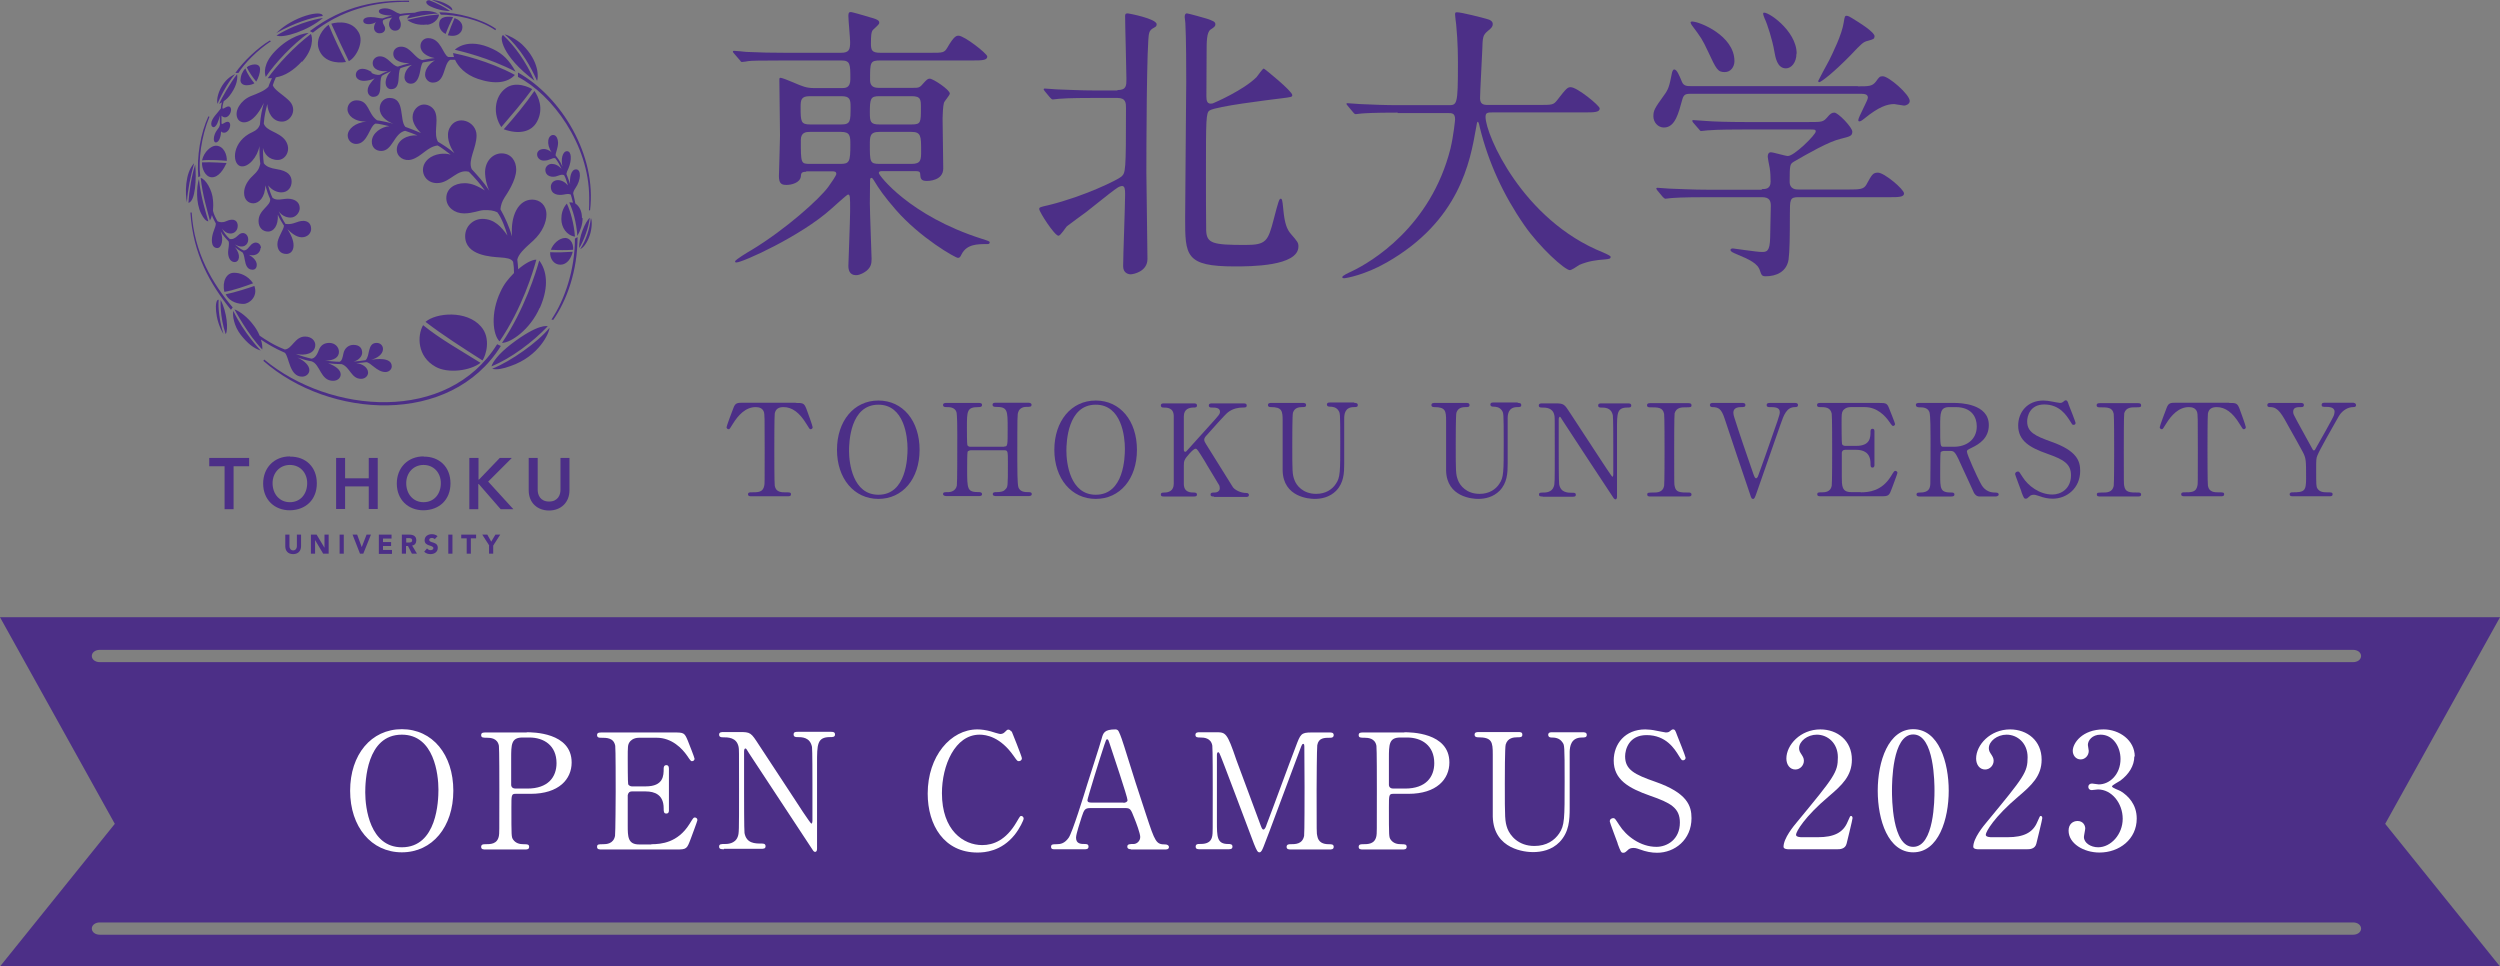 <?xml version="1.0" encoding="UTF-8"?><svg id="_レイヤー_2" xmlns="http://www.w3.org/2000/svg" viewBox="0 0 114.1 44.11"><rect x="0" y="0" width="114.1" height="44.11" fill="#808080" stroke="none"/><defs><style>.cls-1{fill:#fff;}.cls-2{fill:#4c2f87;}</style></defs><g id="_サークル棟"><g><path class="cls-2" d="m114.1,28.17h-32.52s-49.06,0-49.06,0H0l5.24,9.43-5.24,6.51h114.1l-5.24-6.51,5.24-9.43Zm-6.7,14.49H4.55c-.2,0-.36-.12-.36-.28s.16-.28.36-.28h102.85c.2,0,.36.12.36.28s-.16.28-.36.28Zm0-12.44H4.55c-.2,0-.36-.12-.36-.28s.16-.28.36-.28h102.85c.2,0,.36.12.36.28s-.16.28-.36.28Z"/><g><g><g><g><path class="cls-2" d="m13.74,24.93c0,.2-.12.36-.36.36s-.36-.15-.36-.36v-.53h.19v.53c0,.11.07.19.17.19s.17-.08.17-.19v-.53h.19v.53Z"/><path class="cls-2" d="m14.19,24.4h.26l.36.6h0v-.6h.19v.87h-.25l-.37-.62h0v.62h-.19v-.87Z"/><path class="cls-2" d="m15.5,24.4h.19v.87h-.19v-.87Z"/><path class="cls-2" d="m16.08,24.4h.22l.21.57h0l.22-.57h.2l-.35.87h-.15l-.34-.87Z"/><path class="cls-2" d="m17.29,24.4h.58v.18h-.39v.16h.37v.18h-.37v.18h.41v.18h-.6v-.87Z"/><path class="cls-2" d="m18.35,24.4h.33c.17,0,.32.06.32.26,0,.12-.06.22-.19.24l.22.37h-.23l-.18-.35h-.09v.35h-.19v-.87Zm.19.36h.11c.07,0,.16,0,.16-.1,0-.09-.08-.1-.15-.1h-.12v.2Z"/><path class="cls-2" d="m19.86,24.61s-.09-.06-.14-.06c-.05,0-.13.02-.13.09,0,.16.39.06.39.36,0,.19-.15.29-.33.29-.11,0-.21-.03-.29-.11l.13-.15c.04.05.1.08.16.08s.13-.03.13-.09c0-.16-.4-.07-.4-.36,0-.19.16-.28.33-.28.1,0,.19.03.26.09l-.13.14Z"/><path class="cls-2" d="m20.46,24.4h.19v.87h-.19v-.87Z"/><path class="cls-2" d="m21.29,24.57h-.24v-.17h.68v.17h-.24v.7h-.19v-.7Z"/><path class="cls-2" d="m22.33,24.9l-.32-.5h.23l.18.32.19-.32h.22l-.32.5v.37h-.19v-.37Z"/></g><g><path class="cls-2" d="m10.26,21.28h-.71v-.38h1.82v.38h-.71v1.96h-.41v-1.96Z"/><path class="cls-2" d="m13.23,20.84c.72-.01,1.23.47,1.23,1.22s-.51,1.22-1.23,1.23c-.71,0-1.22-.49-1.22-1.22s.51-1.24,1.22-1.24Zm0,2.08c.48,0,.79-.37.79-.87,0-.47-.32-.83-.79-.83s-.79.37-.79.83c0,.5.32.87.79.87Z"/><path class="cls-2" d="m15.34,20.9h.41v.93h1.08v-.93h.41v2.33h-.41v-1.03h-1.08v1.03h-.41v-2.33Z"/><path class="cls-2" d="m19.33,20.84c.72-.01,1.23.47,1.23,1.22s-.51,1.22-1.23,1.23c-.71,0-1.22-.49-1.22-1.22s.51-1.24,1.22-1.24Zm0,2.08c.48,0,.79-.37.79-.87,0-.47-.32-.83-.79-.83s-.79.37-.79.83c0,.5.32.87.79.87Z"/><path class="cls-2" d="m21.43,20.9h.41v.99h.02l.95-.99h.55l-1.08,1.08,1.15,1.26h-.58l-1-1.15h-.02v1.15h-.41v-2.33Z"/><path class="cls-2" d="m25.99,22.38c0,.56-.4.92-.93.92s-.93-.35-.93-.92v-1.48h.41v1.46c0,.23.12.53.52.53s.52-.3.52-.53v-1.46h.41v1.48Z"/></g></g><path class="cls-2" d="m11.69,3.72c-.15-.19-.31-.4-.43-.65.08-.07.24-.13.37-.13.07,0,.24.02.24.22,0,.16-.07.4-.18.57Zm-1.96,2.09c.15,0,.24-.28.31-.53,0,.1-.02.28,0,.4-.03.13-.06.16-.13.25-.19.25-.19.58-.06.57.17,0,.24-.34.24-.5.13.13.32.03.39-.16.07-.18,0-.38-.24-.23-.05.03-.1.07-.13.03,0-.15,0-.25,0-.36.15.16.34.05.41-.14.07-.18,0-.38-.24-.23-.05.03-.1.07-.13.03,0-.1.04-.25.06-.32.11-.07.24-.19.36-.38.25-.37.28-.68.25-.85-.29.35-.73,1.13-.82,1.35.02-.01.07-.03.13-.07-.04.13-.05.24-.05.28-.14.2-.44.46-.44.7,0,.09.04.15.1.15Zm.94,6.64c-.33,0-.54.39-.43.87.36-.05,1.02-.28,1.31-.39-.23-.35-.6-.49-.88-.48Zm.06-9.07c-.09.05-.29.13-.5.4-.25.32-.37.76-.3.96.07-.21.43-.94.8-1.36Zm-1.82,4.13c-.16.48-.28,1.22-.31,1.75.32-.07.37-1.09.31-1.75Zm-.38,1.72c.04-.59.16-1.16.33-1.78-.43.45-.41,1.42-.33,1.78Zm.98.87c-.1-.35-.35-1.11-.43-1.93-.11.34-.15,1.08.1,1.58.12.24.23.34.32.35ZM12.37,1.88l-.06-.03c-.55.33-1.21.96-1.57,1.48h.14c.28-.44.85-1.03,1.49-1.45Zm-2.02,5.46c.02-.26-.13-.69-.5-.69-.21,0-.54.27-.63.67.36-.04.91,0,1.13.02Zm.62-3.71c0,.4.56.24.64.17-.15-.19-.31-.4-.41-.68-.13.13-.22.33-.22.52Zm-1.33,4.46c.35.03.59-.41.7-.65-.1,0-.66-.05-1.12-.03-.02.26.14.66.43.68ZM14.74.82s-1.04.14-2.12.8c.29.14,1.43-.21,2.12-.8Zm-2.61,2.69c.43-.64,1.23-1.49,1.96-2.01-.19.02-.85.13-1.53.83-.56.58-.49,1.02-.43,1.18Zm.48-2c.82-.46,1.58-.71,2.12-.78,0-.3-1.34,0-2.12.78Zm-3.47,6.53c-.09-.72.04-1.8.42-2.71l-.05-.02c-.35.76-.54,1.8-.46,2.78l.09-.05Zm16.43,4.04c.33,0,.5-.31.57-.59-.32.02-.69.04-1.03.02-.02.31.18.57.46.57Zm-.41,2.5l.09.02c.62-.89,1.11-2.24,1.11-3.78l-.12.07c0,1.41-.46,2.78-1.07,3.69Zm-2.69,2.25c.18.06.5,0,.82-.12,1.33-.45,1.79-1.54,1.79-1.75-.52.65-1.79,1.55-2.62,1.87Zm2.53-1.94s-.4-.16-1.69.83c-.54.42-.82.79-.88,1,.89-.36,1.9-1.12,2.57-1.83Zm1.44-3.57c.22-.38.41-.89.48-1.38-.2.15-.53.93-.48,1.38Zm.53-1.37c-.07.52-.2.97-.49,1.42.1-.04.29-.2.44-.64.1-.31.11-.65.05-.78Zm-18.21-.25h-.07c.12,1.9.9,3.26,1.85,4.44l.08-.11c-.92-1.09-1.76-2.49-1.87-4.33Zm1.22,3.98c-.2-.04-.19.91.22,1.56-.19-.62-.25-1.18-.22-1.56Zm.32,1.57c.13-.18.06-1.01-.23-1.56,0-.01-.05.73.23,1.56Zm12.39.46c-2.26,3.63-7.63,3.19-10.63.7l-.04.06c3,2.64,8.54,3,10.84-.68l-.17-.08Zm-9.69.39c.2.18.2,1.09.79,1.09.18,0,.33-.13.33-.3,0-.21-.23-.43-.54-.57.22.07.39.13.64.17.4.13.4.89.98.89.25,0,.35-.17.35-.29,0-.22-.25-.39-.57-.51.2.02.41.04.62.04.38.14.43.67.88.67.21,0,.32-.16.32-.28,0-.22-.23-.4-.54-.44.19,0,.31-.03.45-.04.21,0,.49.45.88.45.15,0,.29-.11.29-.26,0-.44-.76-.33-.94-.3.25-.06.54-.24.54-.49,0-.15-.11-.28-.29-.28-.44,0-.29.61-.51.79-.18.03-.39.05-.54.06.23-.05.39-.24.39-.4,0-.2-.11-.36-.4-.36-.21,0-.41.14-.46.41-.03.15-.06.32-.17.36-.23,0-.44-.03-.66-.05.43,0,.63-.17.63-.4s-.19-.41-.44-.41-.4.12-.48.33c-.12.34-.26.38-.33.39-.2-.04-.56-.15-.72-.22.42.1.89-.01.89-.41,0-.17-.15-.38-.47-.38-.46,0-.59.57-.92.59-.52-.2-.9-.46-1.15-.63-.07-.17-.17-.35-.31-.52-.22-.29-.56-.58-.84-.68,0,0,.64,1.19,1.27,1.83.01-.1,0-.26-.06-.45.28.19.63.4,1.09.6Zm-2.02-.83c.32.41.59.62.92.73,0,0-.78-.81-1.25-1.81-.05.21.03.69.33,1.08Zm13.31-6.16c-.63,0-1,.73-.92,1.68-.13-.44-.31-.85-.53-1.24.02-.18.06-.33.19-.54.09-.14.53-.77.53-1.27,0-.39-.23-.74-.67-.74-.4,0-.78.37-.75.93.01.19.05.47.19.77-.28-.42-.51-.66-.8-.98-.19-.41.22-.96.22-1.54,0-.65-.9-.98-1.23-.34-.18.35-.01.84.22,1.15-.25-.21-.5-.37-.75-.52-.21-.36.02-.9-.11-1.31-.07-.24-.3-.39-.53-.39-.25,0-.52.24-.52.58,0,.29.21.55.38.72-.21-.09-.51-.21-.71-.28-.28-.31,0-1.32-.72-1.32-.25,0-.45.2-.45.48,0,.34.3.58.62.7-.11-.04-.63-.15-.74-.16-.44-.31-.35-.91-.94-.91-.23,0-.41.17-.41.41,0,.27.3.57.87.56-.51.04-.86.34-.86.63,0,.23.18.39.38.39.54,0,.61-.82.89-.93.13,0,.43.07.63.12-.35.02-.8.31-.8.71,0,.27.19.42.43.42.52,0,.58-.81,1.09-.92.13.04.42.15.56.21-.44-.04-.94.21-.94.65,0,.33.33.55.68.45.45-.13.71-.58,1.18-.64.16.07.5.35.6.42-.27-.09-.73-.06-1.03.2-.49.43-.17,1.18.51,1.09.51-.06.84-.65,1.35-.51.28.28.51.55.73.85-.3-.18-.59-.33-.92-.33-.48,0-.84.26-.84.68s.38.7.81.7c.39,0,.68-.14.9-.15.27-.01.46.02.62.1.18.23.38.74.46,1.06-.27-.39-.6-.76-1.14-.76-.42,0-.79.33-.79.79,0,.89,1.19.94,1.61.97.26.02.49.04.58.2.03.18.04.34.04.51-.27.28-.45.49-.62.86-.46.97-.35,1.96-.04,2.26,1.04-1.53,1.53-3.18,1.68-3.73-.21,0-.53.18-.83.44-.01-.16-.02-.29-.04-.44.05-.24.28-.47.73-.87.43-.4.6-.85.6-1.19,0-.42-.29-.68-.65-.68ZM14.54,2.21c.19.61.82.69,1.25.62-.28-.55-.54-1.09-.79-1.7-.24.16-.6.62-.46,1.08Zm2.43,1.08c-.16-.09-.27-.15-.43-.15-.17,0-.3.11-.3.28,0,.15.14.27.37.27.15,0,.38-.05.49-.12-.15.17-.32.35-.32.56s.15.29.25.29c.5,0,.23-.68.4-.96.08-.06.34-.17.42-.21-.17.15-.25.36-.25.52,0,.2.12.3.25.3.49,0,.26-.72.43-.96.19-.07.38-.11.52-.15-.28.17-.34.44-.34.56,0,.17.12.3.29.3.28,0,.38-.31.43-.59.04-.22.07-.32.12-.38.14-.02.39-.07.55-.09-.21.1-.45.37-.45.65,0,.18.15.36.35.36.59,0,.47-.82.79-1.04h.23c.14.31.46.67,1.04.87.8.27,1.37.17,1.69-.18-1.2-.65-2.52-.94-2.82-1,0,.05.02.11.04.18-.08,0-.17,0-.26,0-.24-.09-.33-.86-.92-.86-.18,0-.35.14-.35.36,0,.3.31.49.65.55-.21.02-.38.06-.57.09-.34-.07-.53-.62-.97-.61-.18,0-.35.12-.35.32,0,.36.44.43.74.44-.19.04-.35.09-.53.15-.28-.04-.45-.47-.82-.47-.18,0-.33.13-.33.31,0,.3.36.41.69.36-.17.07-.29.13-.36.17-.14.03-.29-.03-.4-.09Zm2.91,13.45c.57.32,1.59.18,2.05-.18-.89-.56-1.82-1.07-2.62-1.72-.27.47-.28,1.43.57,1.9Zm-3.52-15.28c-.38-.65-1.24-.38-1.24-.38.26.59.53,1.15.8,1.71.33-.16.72-.89.44-1.33Zm6.73,2.56c-.55.4-.59,1.22-.21,1.78.46-.54.95-1.1,1.41-1.73-.1-.07-.74-.39-1.2-.05Zm-3.6-2.89c.4-.04.56-.38.54-.47-.56.04-1.02.15-1.44.25.18.14.48.26.9.21Zm5.02,4.42c.32-.59.06-1.15-.12-1.4-.41.6-.91,1.2-1.4,1.75.67.24,1.26.14,1.52-.35Zm.63,5.85c.31.02.74.02,1.02,0,.02-.35-.18-.54-.36-.54-.28,0-.56.27-.66.54Zm.73-2.11c-.2.23-.25.48-.25.71,0,.37.23.74.62.8-.04-.6-.22-1.2-.37-1.51Zm-3.92,5.61c-.65-.75-2.05-.63-2.53-.21.81.62,1.69,1.18,2.6,1.76.15-.21.41-1.01-.07-1.55Zm4.61-4.96c0-.32-.13-.54-.3-.65-.03-.17-.06-.29-.1-.46,0-.06.04-.15.1-.24.26-.37.28-.86.03-.86-.23,0-.3.38-.27.68-.05-.18-.13-.35-.17-.47.02-.1.02-.09.1-.27.15-.36.14-.77-.07-.77s-.29.38-.21.7c-.11-.26-.24-.41-.31-.5-.02-.08.11-.35.11-.58,0-.14-.06-.36-.22-.36-.24,0-.34.4-.07.8-.11-.12-.28-.16-.35-.16-.46,0-.38.53-.01.53.28,0,.37-.14.52-.11.13.16.22.34.29.49-.15-.17-.31-.23-.45-.23-.17,0-.29.14-.29.27,0,.31.33.37.55.28.14-.05.23-.08.31-.03.07.13.1.24.17.46-.14-.16-.3-.24-.46-.24-.18,0-.32.13-.32.3,0,.35.31.41.59.36.11-.02.22-.05.32,0,.03.12.04.11.1.37-.06-.01-.11-.02-.17-.01.16.33.33.9.37,1.53.14-.24.24-.52.24-.81Zm-2.92-6.43c1.55.8,3.25,3.07,3.25,5.51,0,.22,0,.47-.01.58h.05c.31-2.5-1.29-5.17-3.29-6.29v.2Zm1,10.54c.45-1.02.29-1.74-.03-2.16-.15.54-.67,2.23-1.7,3.76.4,0,1.28-.6,1.72-1.6Zm-.13-10.36c.06-.12.13-.88-.68-1.66-.26-.24-.65-.44-.8-.46,0,.01.82.61,1.48,2.12ZM20.26.13c-.2-.09-.43-.13-.55-.13.3.12.63.28.93.48.01-.07.01-.17-.38-.35Zm-5.98,1.36C15.52.49,17.08.05,18.67.09V.03c-1.38-.02-2.94.18-4.53,1.39l.14.07Zm5.36-1.2c.4.19.77.22.9.21-.26-.18-.58-.35-.95-.49-.18,0-.2.16.05.28Zm-1.4.33c-.18-.02-.33-.24-.67-.24-.13,0-.28.04-.28.13,0,.17.39.2.6.2-.13.03-.33.09-.43.13-.18,0-.28-.06-.55-.06-.15,0-.33.04-.33.17,0,.21.41.18.58.06-.07.09-.09.19-.09.27,0,.11.09.24.25.24.26,0,.3-.21.22-.34-.1-.16-.08-.23-.04-.27.11-.05.26-.09.4-.11-.27.27-.12.6.13.6.28,0,.3-.29.23-.45-.06-.13-.06-.17,0-.22.16-.03.31-.05.47-.06-.07.05-.13.11-.15.18.44-.1.89-.21,1.41-.23-.28-.15-.74-.16-1.06-.04-.23.01-.45.02-.69.06Zm-6.33,10.7c0-.13-.09-.24-.23-.25-.06,0-.13.02-.21.09-.13.13-.19.27-.35.27-.16-.07-.25-.15-.39-.27.37.21.6.02.6-.23s-.24-.41-.46-.19c-.15.15-.27.19-.38.17-.13-.11-.27-.29-.36-.48.28.38.72.25.72-.13,0-.2-.15-.38-.54-.2-.15.07-.3.04-.38,0-.05-.08-.18-.32-.21-.48.01-.14.02-.3,0-.49-.03-.45-.33-.96-.56-1.01.08.79.33,1.59.42,1.94.04-.06.07-.14.09-.24.05.14.14.3.18.38,0,.1-.04.18-.12.41-.09.27-.12.71.19.71.19,0,.3-.38.15-.76.1.18.27.36.36.45.05.13-.02.35-.02.5,0,.26.11.45.3.45.21,0,.31-.33,0-.69.1.09.21.16.37.26.07.12.07.27.13.5.07.24.21.28.32.28.13,0,.19-.11.19-.22,0-.22-.22-.38-.36-.46.4.1.53-.18.53-.31Zm1.87-8.49c.54-.59.49-1.13.41-1.28-.77.58-1.55,1.43-1.97,2.02.07,0,.13,0,.19,0-.05.12-.12.26-.16.39-.18.19-.48.3-.81.43-.47.2-.74.67-.61.99.11.3.69.41,1.21-.68-.09.35-.14.56-.18,1-.06.15-.15.24-.32.32-.96.42-.96,1.43-.58,1.56.36.11.8-.43.88-.91,0,.33,0,.46.04.81-.07.25-.1.31-.34.54-.23.21-.4.49-.4.78,0,.32.2.48.42.48.25,0,.54-.26.55-.82.06.22.14.45.22.62.04.32-.53.49-.53,1.01,0,.29.18.48.44.48.24,0,.47-.26.44-.77.08.18.19.36.28.5-.01.19-.3.55-.3.84,0,.23.11.45.41.45.32,0,.52-.42.05-1.13.15.15.4.37.65.37.28,0,.43-.2.43-.38,0-.28-.18-.36-.34-.37-.33,0-.45.19-.83.14-.12-.17-.21-.38-.31-.58.12.18.32.29.54.29.24,0,.42-.23.42-.43,0-.31-.28-.43-.54-.43s-.5.11-.7-.04c-.06-.11-.17-.42-.2-.57.17.22.4.32.6.32.32,0,.47-.25.47-.49,0-.27-.15-.49-.68-.57-.26-.04-.48-.11-.59-.27-.04-.3-.03-.43-.04-.7.06.26.26.55.68.55.37,0,.64-.48.34-.9-.29-.39-.87-.41-.98-.76.03-.4.08-.57.16-.89.02.36.22.8.67.8.42,0,.74-.58.3-.98-.31-.29-.64-.46-.72-.68.03-.1.09-.25.14-.36.43-.07.82-.33,1.19-.73Zm6.98-.56c.31.08,1.52.35,2.77,1-.29-.53-.59-.82-1.03-1.03-1.18-.57-1.74.03-1.74.03Zm-.63-1.6c.64,0,1.71.19,2.48.71l.03-.06c-.65-.47-1.82-.76-2.59-.76l.07.11Zm-.06.29c-.06.14-.04.44.27.59.09-.25.23-.56.34-.77-.04,0-.48-.1-.61.17Zm.68-.14c-.12.27-.22.52-.31.79.16.04.47.07.62-.19.09-.18.07-.45-.3-.59Zm-9.63,13.05c.24,0,.67-.32.49-.82-.22.08-.93.31-1.31.38.2.39.62.44.81.44ZM24.39,3.68c-.39-.88-.9-1.58-1.43-2.08-.17.06-.08.94,1.43,2.08Z"/></g><g><path class="cls-2" d="m36.78,7.84c-.21,0-.22.08-.23.22-.04.28-.42.38-.65.38-.21,0-.35-.04-.35-.4,0-.16.05-1.55.05-1.84,0-.4-.03-2.17-.03-2.54,0-.07,0-.11.05-.11.06,0,.35.11.58.21.42.18.6.26.96.26h1.27c.14,0,.38,0,.38-.4,0-.7,0-.86-.42-.86h-2.6c-1.14,0-1.52.01-1.64.03-.05.01-.23.04-.29.04-.04,0-.06-.04-.1-.09l-.26-.3c-.05-.05-.05-.07-.05-.08,0-.03.01-.04.05-.04.08,0,.48.04.57.05.64.03,1.17.04,1.78.04h2.53c.38,0,.42-.15.42-.49,0-.18-.08-1.01-.08-1.19,0-.15.03-.18.12-.18.04,0,.68.18.9.25.38.1.39.17.39.25s-.3.3-.32.36c-.04.09-.06.18-.06.58,0,.3.04.42.43.42h2.31c.54,0,.61,0,.75-.24.31-.54.42-.54.51-.54.26,0,1.31.82,1.31.95,0,.18-.26.18-.7.18h-4.18c-.47,0-.47.08-.47.88,0,.17.04.37.38.37h1.58c.23,0,.3,0,.44-.17.18-.2.23-.25.32-.25.16,0,.92.51.92.68,0,.08-.26.36-.27.43-.04.12-.06.57-.06.7,0,.36.03,1.96.03,2.29,0,.57-.7.57-.75.57-.27,0-.29-.12-.3-.3-.01-.15-.05-.15-.38-.15h-1.35c-.06,0-.16,0-.16.09,0,.1,1.4,1.95,4.7,3,.32.1.36.12.36.16,0,.05-.03.08-.09.08-.47,0-.95,0-1.19.46-.06.13-.09.17-.17.17-.12,0-1.73-.92-2.84-2.2-.53-.61-.77-.96-1.01-1.36-.04-.05-.05-.09-.1-.09-.06,0-.06.08-.06.13,0,.17-.01.88-.01,1.03,0,.38.08,2.38.08,2.54,0,.21-.03.37-.23.54-.09.07-.29.2-.48.2-.31,0-.35-.26-.35-.43,0-.08.08-2.11.08-2.49,0-.69,0-.76-.1-.76-.04,0-.68.58-.77.66-1.38,1.24-4.04,2.44-4.32,2.44-.03,0-.06,0-.06-.05,0-.07.58-.42.77-.53,1.52-.92,3.09-2.32,3.49-2.88.13-.18.36-.51.36-.58,0-.12-.1-.12-.22-.12h-1.14Zm1.62-2.16c.42,0,.42-.15.42-.8,0-.34-.03-.49-.42-.49h-1.44c-.39,0-.42.16-.42.49,0,.67.01.8.43.8h1.43Zm-1.43.34c-.17,0-.42.01-.42.37,0,1.07,0,1.09.42,1.09h1.4c.4,0,.44-.11.44-.87,0-.41-.01-.59-.43-.59h-1.42Zm3.16-1.63c-.4,0-.43.11-.43.76,0,.4.03.53.42.53h1.49c.42,0,.42-.09.42-.76,0-.37,0-.53-.42-.53h-1.48Zm1.48,3.09c.43,0,.43-.2.43-.59,0-.67,0-.87-.44-.87h-1.47c-.43,0-.43.21-.43.58,0,.78,0,.88.43.88h1.48Z"/><path class="cls-2" d="m51.01,4.11c.4,0,.4-.21.4-.51,0-.41-.06-2.41-.06-2.86,0-.08.01-.13.12-.13.03,0,1.32.24,1.32.5,0,.07-.04.11-.08.13-.16.09-.22.13-.26.26-.12.28-.13,5.48-.13,6.37,0,.55.05,3.32.05,3.95,0,.58-.65.7-.77.7-.09,0-.34-.05-.34-.37,0-.45.09-2.77.09-3.28,0-.22-.01-.38-.14-.38-.05,0-.16.04-.21.08-.18.12-.34.24-1.43,1.11-.12.09-.73.53-.88.65-.05.05-.29.43-.38.43-.18,0-.88-1.09-.88-1.22,0-.08.04-.09.44-.18,1.62-.4,3.14-1.15,3.31-1.3.19-.18.21-.2.21-3.13,0-.22,0-.46-.39-.46h-1.04c-.31,0-1.18,0-1.64.04-.04,0-.23.03-.27.03s-.08-.04-.12-.08l-.25-.3q-.05-.07-.05-.09s.03-.03.04-.03c.08,0,.48.04.57.04.38.01,1.05.05,1.78.05h.97Zm6.36-.62c.05-.05.25-.36.31-.36.03,0,1.3,1.03,1.3,1.21,0,.09-.05.09-.51.15-.64.08-2.95.36-3.26.55-.17.1-.17.4-.17,2.94,0,.37,0,2.37.01,2.55.03.58.3.65,1.79.65.95,0,1.03-.17,1.29-1.16.22-.86.26-.95.32-.95s.08.05.12.49c.06.65.17.91.34,1.11.32.37.35.41.35.58,0,.91-2.21.91-2.91.91-2.26,0-2.26-.5-2.26-2.23,0-.99.05-5.32.05-6.2,0-.46,0-1.99-.04-2.67,0-.05-.03-.24-.03-.28,0-.11.03-.17.1-.17.05,0,.81.21.9.24.29.1.4.14.4.26,0,.09-.05.13-.22.24-.18.13-.18.55-.18,1.07,0,.32-.01,1.7-.01,1.98,0,.2.03.38.29.32.08-.03,1.42-.61,2.01-1.21Z"/><path class="cls-2" d="m63.79,5.14c-1.14,0-1.51.03-1.64.04-.05,0-.23.03-.27.03-.05,0-.08-.03-.12-.08l-.25-.3c-.05-.07-.06-.07-.06-.09s.03-.03.05-.03c.09,0,.49.04.57.04.64.03,1.17.05,1.78.05h2.25c.4,0,.44,0,.44-1.86,0-.32,0-1.01-.08-1.82-.01-.08-.05-.38-.05-.45s0-.11.08-.11c.21,0,1.18.25,1.35.3.17.04.29.11.29.24,0,.11-.06.18-.21.3-.25.21-.25.28-.27.9-.01.34-.1,1.87-.1,2.19s.23.3.44.3h2.25c.6,0,.66,0,.83-.22.42-.54.47-.59.62-.59.29,0,1.32.84,1.32.97,0,.18-.26.18-.69.18h-4.14c-.29,0-.38,0-.38.21,0,.8,1.69,4.71,5.36,6.18q.35.15.35.2c0,.09-.06.1-.26.12-.4.03-.74.07-1.17.25-.06.04-.35.24-.43.24-.23,0-1.39-1.05-2.08-2.05-.95-1.37-1.64-2.86-2.03-4.46-.01-.08-.06-.26-.09-.26-.04,0-.04.04-.09.32-.26,1.47-.74,4.21-4.09,6.11-.96.55-1.83.71-1.93.71-.03,0-.08-.01-.08-.05,0-.07.29-.2.42-.26.91-.43,3.62-2.04,4.52-5.61.14-.59.21-1.29.21-1.33,0-.29-.14-.29-.35-.29h-2.27Z"/><path class="cls-2" d="m84.79,3.94c.51,0,.66,0,.83-.22.14-.2.17-.24.31-.24.27,0,1.23.83,1.23,1.13,0,.14-.17.21-.26.21-.04,0-.4-.07-.45-.07-.31,0-.7.12-1.36.66-.1.08-.17.13-.23.13-.03,0-.05-.03-.05-.05,0-.14.44-.91.44-1.03,0-.17-.17-.18-.35-.18h-7.7c-.23,0-.35,0-.42.26-.17.61-.32,1.28-.84,1.28-.27,0-.48-.24-.48-.51s.06-.37.47-.94c.22-.3.25-.4.38-1.05.01-.04.04-.15.1-.15.12,0,.22.24.36.58.08.18.25.18.38.18h7.65Zm-4.38,4.69c.16,0,.4,0,.4-.34,0-.16-.01-.46-.04-.62-.04-.2-.09-.46-.09-.51,0-.04,0-.21.14-.21.12,0,.66.17.78.17.29,0,1.27-.97,1.27-1.12,0-.09-.06-.09-.25-.09h-3.05c-.31,0-1.19,0-1.64.04-.05,0-.23.03-.29.03-.04,0-.06-.03-.1-.08l-.26-.3q-.05-.07-.05-.09s.03-.03.04-.03c.09,0,.48.04.57.04.38.03,1.05.05,1.79.05h2.94c.58,0,.64,0,.83-.22.13-.16.21-.21.32-.21.17,0,.82.67.82.87s-.12.22-.51.32c-.55.12-1.52.68-2.16,1.05-.17.11-.19.12-.19.91,0,.36.29.36.42.36h2.25c.53,0,.71-.01.83-.22.25-.45.29-.55.53-.55.29,0,1.19.76,1.19.95,0,.17-.26.17-.69.17h-4.14c-.38,0-.38.11-.38.78,0,.99-.01,1.71-.06,2.07-.09.55-.55.76-1.05.76-.18,0-.19-.08-.25-.24-.1-.36-.51-.53-1.05-.76-.16-.07-.3-.12-.3-.2,0-.07.08-.07.12-.07.03,0,1.09.16,1.3.16.22,0,.38,0,.39-.67,0-.29.03-1.22.03-1.42,0-.22-.04-.41-.4-.41h-2.49c-.31,0-1.19,0-1.65.04-.04,0-.22.03-.27.03-.04,0-.06-.03-.12-.08l-.25-.3q-.05-.07-.05-.09s.03-.03.04-.03c.09,0,.48.04.57.04.38.01,1.05.05,1.79.05h2.42Zm-3.13-7.64c.26,0,1.88.62,1.88,1.8,0,.25-.16.5-.44.5-.32,0-.38-.11-.77-.95-.26-.55-.3-.61-.75-1.21-.01-.03-.05-.09-.04-.12s.09-.03.12-.03Zm4.71,1.46c0,.4-.23.67-.48.67-.4,0-.48-.5-.53-.78-.08-.49-.32-1.25-.44-1.49-.01-.04-.1-.22-.06-.26.12-.13,1.52.78,1.52,1.86Zm3.56-.79c0,.12-.05.13-.29.2-.22.05-.29.12-.79.65-.8.82-1.36,1.24-1.44,1.24-.03,0-.05-.03-.05-.05,0-.01.45-.86.51-.96.14-.29.58-1.16.66-1.73.04-.25.05-.29.13-.29s.18.07.25.11c.34.21,1.03.63,1.03.84Z"/></g><g><path class="cls-2" d="m36.32,18.39c.31,0,.38,0,.48.26.05.13.29.79.29.85,0,.06-.06.09-.09.09-.05,0-.06-.02-.2-.25-.31-.51-.65-.76-1.04-.76-.23,0-.36.09-.4.29-.02.11-.02,1.43-.02,1.68,0,.16,0,1.52.02,1.62.05.3.32.3.48.3.21,0,.26,0,.26.09s-.08.09-.17.09h-1.62c-.08,0-.17,0-.17-.09s.09-.09.13-.09c.34,0,.55,0,.61-.3.02-.09.02-.1.02-1.66,0-1.45,0-1.61-.04-1.72-.06-.16-.21-.21-.37-.21-.46,0-.8.37-1.04.76-.14.23-.15.25-.2.25-.04,0-.09-.04-.09-.09,0-.05.26-.75.31-.87.09-.25.18-.25.47-.25h2.38Z"/><path class="cls-2" d="m40.09,22.77c-1.11,0-1.89-.93-1.89-2.24s.77-2.25,1.89-2.25,1.88.93,1.88,2.25-.77,2.24-1.88,2.24Zm1.33-2.3c0-.54-.15-2-1.33-2-1.29,0-1.34,1.72-1.34,2.11,0,.56.17,2,1.34,2,1.29,0,1.33-1.71,1.33-2.1Z"/><path class="cls-2" d="m45.83,20.38c.16,0,.16-.04.16-.81,0-.85,0-1-.54-1-.05,0-.15,0-.15-.1,0-.09.1-.09.16-.09h1.47s.15,0,.15.09c0,.1-.07.1-.25.1s-.31.1-.35.22c-.05.12-.05.14-.05,2.26,0,.22,0,1.05.05,1.19.08.22.32.22.43.22.09,0,.18,0,.18.09s-.11.09-.15.09h-1.47c-.06,0-.16,0-.16-.09,0-.09.1-.09.17-.09.16,0,.32-.02.4-.12.12-.12.12-.12.12-1.2,0-.54,0-.59-.16-.59h-1.55s-.11.02-.13.07c-.02.06-.02.64-.02.76,0,.96,0,1.08.54,1.08.04,0,.14,0,.14.1,0,.08-.1.08-.16.08h-1.47s-.15,0-.15-.09.07-.09.25-.09c.08,0,.33-.04.38-.3.02-.14.02-1.56.02-2.31,0-.21,0-.93-.04-1.05-.08-.22-.32-.22-.43-.22-.09,0-.18,0-.18-.1,0-.09.11-.09.15-.09h1.47c.06,0,.16,0,.16.09,0,.1-.1.1-.17.1-.52,0-.52.18-.52.93,0,.11,0,.75.02.8.03.08.12.08.13.08h1.55Z"/><path class="cls-2" d="m50.01,22.77c-1.11,0-1.89-.93-1.89-2.24s.77-2.25,1.89-2.25,1.88.93,1.88,2.25-.77,2.24-1.88,2.24Zm1.33-2.3c0-.54-.15-2-1.33-2-1.29,0-1.34,1.72-1.34,2.11,0,.56.17,2,1.34,2,1.29,0,1.33-1.71,1.33-2.1Z"/><path class="cls-2" d="m55.39,22.66c-.06,0-.14,0-.14-.09s.08-.09.17-.09c.18,0,.25-.1.25-.19,0-.06-.01-.1-.02-.13-.02-.05-.61-1-.67-1.12-.31-.5-.35-.56-.41-.56-.07,0-.16.09-.29.23-.23.26-.25.32-.25.54v.83c0,.4.31.4.48.4.05,0,.12.02.12.09,0,.09-.09.09-.14.09h-1.37c-.06,0-.14,0-.14-.09s.08-.09.16-.09c.2,0,.43-.08.43-.4v-3.08c0-.4-.31-.4-.48-.4-.05,0-.11-.02-.11-.09,0-.1.09-.1.14-.1h1.36c.06,0,.15,0,.15.1,0,.09-.09.09-.16.09-.18,0-.44.06-.44.4v1.5c0,.05,0,.12.07.12.03,0,.05-.03.06-.04.05-.06.93-1.03,1.1-1.22.37-.41.42-.46.42-.57,0-.19-.22-.19-.39-.19-.02,0-.12,0-.12-.09,0-.1.09-.1.15-.1h1.42c.07,0,.16,0,.16.1,0,.09-.08.09-.19.09-.18,0-.44.04-.67.22-.12.09-.75.8-.99,1.07-.04.04-.09.11-.09.18,0,.06.04.13.09.21.22.35.32.51,1.21,1.94.07.12.34.28.63.28.11,0,.11.08.11.09,0,.09-.09.09-.14.09h-1.44Z"/><path class="cls-2" d="m61.81,18.39c.07,0,.16,0,.16.1,0,.09-.08.09-.18.09-.41,0-.44.33-.44.52,0,.29,0,1.75,0,2.07,0,.42-.02.87-.37,1.23-.29.29-.66.37-.98.37-.25,0-1.43-.08-1.46-1.29,0-.33,0-1.92,0-2.28,0-.45-.03-.62-.54-.62-.03,0-.13,0-.13-.09,0-.1.09-.1.17-.1h1.41c.07,0,.16,0,.16.1,0,.09-.08.09-.18.09-.13,0-.35.02-.42.26-.03.09-.03,1.2-.03,1.41,0,1.29,0,1.39.1,1.66.09.25.39.63.99.63.44,0,.74-.21.9-.46.2-.29.2-.54.2-1.9s-.01-1.32-.08-1.44c-.11-.17-.29-.18-.41-.18-.06,0-.12-.03-.12-.09,0-.1.09-.1.14-.1h1.11Z"/><path class="cls-2" d="m69.27,18.39c.07,0,.16,0,.16.1,0,.09-.08.09-.18.09-.41,0-.44.33-.44.52,0,.29,0,1.75,0,2.07,0,.42-.02.87-.37,1.23-.29.29-.66.37-.98.37-.25,0-1.43-.08-1.46-1.29,0-.33,0-1.92,0-2.28,0-.45-.03-.62-.54-.62-.03,0-.13,0-.13-.09,0-.1.09-.1.17-.1h1.41c.07,0,.16,0,.16.1,0,.09-.08.09-.18.09-.13,0-.35.02-.42.26-.03.09-.03,1.2-.03,1.41,0,1.29,0,1.39.1,1.66.09.25.39.63.99.63.44,0,.74-.21.9-.46.2-.29.2-.54.2-1.9s-.01-1.32-.08-1.44c-.11-.17-.29-.18-.41-.18-.06,0-.12-.03-.12-.09,0-.1.09-.1.14-.1h1.11Z"/><path class="cls-2" d="m70.41,22.66c-.09,0-.17,0-.17-.09s.07-.09.21-.09c.07,0,.37,0,.46-.26.05-.13.05-.14.05-1.69s0-1.48-.02-1.58c-.07-.35-.39-.35-.58-.35-.03,0-.13,0-.13-.09,0-.1.09-.1.17-.1h.56c.42,0,.43.02.72.47.35.54.92,1.4,1.27,1.94.08.12.61.94.64.94.02,0,.04-.04.04-.12,0-.16,0-1.12,0-1.33s0-1.25-.02-1.35c-.07-.36-.36-.36-.55-.36-.03,0-.12,0-.12-.09,0-.1.08-.1.16-.1h1.2c.06,0,.15,0,.15.1,0,.09-.08.09-.17.09-.48,0-.48.26-.48.97,0,.44,0,2.61,0,3.09,0,.03,0,.13-.07.13-.03,0-.06-.03-.08-.05-.03-.04-2.3-3.49-2.32-3.53-.1-.17-.12-.19-.14-.19s-.05.05-.05.11c0,.21,0,1.23,0,1.46s0,1.4.02,1.51c.07.39.39.39.63.39.05,0,.13,0,.13.09s-.07.09-.18.09h-1.34Z"/><path class="cls-2" d="m75.34,22.66c-.08,0-.16,0-.16-.09s.05-.09.27-.09c.17,0,.44,0,.5-.3.02-.1.02-1.45.02-1.62,0-.24,0-1.56-.02-1.67-.06-.3-.27-.3-.65-.3-.03,0-.13,0-.13-.09,0-.1.09-.1.17-.1h1.7c.07,0,.16,0,.16.1,0,.09-.05.09-.27.09-.17,0-.42,0-.5.27-.02.08-.02,1.4-.02,1.67,0,1.55,0,1.56.02,1.65.05.3.26.3.65.3.03,0,.12,0,.12.09s-.09.09-.16.09h-1.7Z"/><path class="cls-2" d="m79.51,18.39c.06,0,.15,0,.15.1,0,.09-.09.09-.18.09s-.37,0-.37.25c0,.07.02.15.04.21.23.73.57,1.72.87,2.58.05.14.08.21.13.21.03,0,.07-.06.08-.08,0-.01.3-.84.33-.92.6-1.71.67-1.89.67-2.02,0-.23-.24-.23-.48-.23-.03,0-.12,0-.12-.09,0-.1.09-.1.16-.1h1.12c.06,0,.15,0,.15.1,0,.09-.09.09-.14.09-.38,0-.51.37-.65.77-.3.86-.78,2.23-1.08,3.09-.1.29-.12.33-.18.33s-.08-.02-.15-.25c-.33-.95-.83-2.47-1.15-3.42-.14-.43-.27-.52-.56-.52-.06,0-.11-.03-.11-.09,0-.1.09-.1.13-.1h1.37Z"/><path class="cls-2" d="m84.92,22.47c.36,0,.96-.05,1.38-.73.14-.23.16-.25.2-.25s.1.03.1.09c0,.03-.21.59-.24.67-.14.38-.15.4-.52.4h-2.72c-.1,0-.18,0-.18-.09s.06-.09.22-.09c.14,0,.39-.02.44-.3.02-.1.02-1.45.02-1.62,0-.23,0-1.56-.02-1.67-.06-.3-.31-.3-.54-.3-.04,0-.13,0-.13-.09,0-.1.08-.1.18-.1h2.63c.36,0,.39.01.5.3.03.08.25.62.25.66,0,.05-.04.09-.09.09-.03,0-.05-.01-.18-.2-.18-.26-.55-.66-1.11-.66h-.64c-.23,0-.32.12-.35.15-.07.11-.07.16-.07.62,0,.08,0,.87.02.92.03.07.12.08.14.08h.51c.65,0,.65-.4.65-.66,0-.02,0-.12.09-.12.1,0,.09.1.09.15,0,.22,0,1.27,0,1.5,0,.03,0,.12-.09.12s-.09-.08-.09-.19c0-.5-.33-.62-.65-.62h-.51c-.1,0-.14.06-.15.13,0,.05,0,1.01,0,1.1,0,.41,0,.7.42.7h.44Z"/><path class="cls-2" d="m89.18,18.39c.28,0,1.59.03,1.59,1.01,0,.6-.44.87-.77,1.03-.2.1-.23.11-.23.18,0,.14.48,1.18.6,1.4.08.16.24.47.68.47.06,0,.17,0,.17.09,0,.08-.12.09-.14.09h-.72c-.06,0-.17,0-.27-.17-.03-.06-.44-.97-.51-1.11-.32-.71-.36-.8-.56-.8h-.32s-.12.02-.13.07c-.02.06-.02.83-.02.97,0,.71,0,.86.53.86.04,0,.12,0,.12.09s-.1.09-.17.09h-1.42c-.06,0-.14-.01-.14-.09,0-.09.08-.09.16-.09.4,0,.46-.19.47-.4.01-.2.01-1.81.01-2.09,0-.22,0-1.04-.05-1.18-.08-.22-.32-.22-.46-.22-.03,0-.16,0-.16-.11,0-.09.1-.09.17-.09h1.55Zm-.21.19c-.42,0-.42.26-.42.87,0,.92,0,.94.16.94h.47c.56,0,1.04-.32,1.04-.93,0-.41-.22-.88-.97-.88h-.28Z"/><path class="cls-2" d="m92.26,22.44c-.04-.11-.29-.77-.29-.8,0-.09.08-.12.13-.12.06,0,.07.03.21.25.25.4.77.8,1.36.8.39,0,.85-.26.85-.88,0-.53-.35-.72-1.08-.98-.8-.28-1.33-.59-1.33-1.29,0-.61.42-1.14,1.15-1.14.12,0,.26.02.41.05.06.01.31.06.35.06.05,0,.09-.01.13-.04.08-.06.09-.08.13-.08.07,0,.09.05.14.21.04.09.31.79.31.82,0,.08-.06.09-.1.09-.05,0-.06-.02-.15-.17-.16-.25-.47-.76-1.18-.76-.65,0-.78.53-.78.77,0,.49.35.66,1.1.93,1.17.41,1.32.88,1.32,1.33,0,.79-.61,1.27-1.25,1.27-.21,0-.41-.04-.62-.12-.16-.05-.2-.06-.23-.06-.09,0-.17.02-.22.08-.1.09-.11.1-.17.1-.07,0-.09-.04-.2-.33Z"/><path class="cls-2" d="m95.86,22.66c-.08,0-.16,0-.16-.09s.05-.09.27-.09c.17,0,.44,0,.5-.3.02-.1.02-1.45.02-1.62,0-.24,0-1.56-.02-1.67-.06-.3-.27-.3-.65-.3-.03,0-.13,0-.13-.09,0-.1.09-.1.17-.1h1.7c.07,0,.16,0,.16.1,0,.09-.05.09-.27.09-.17,0-.42,0-.5.27-.02.08-.02,1.4-.02,1.67,0,1.55,0,1.56.02,1.65.05.3.26.3.65.3.03,0,.12,0,.12.09s-.09.09-.16.09h-1.7Z"/><path class="cls-2" d="m101.73,18.39c.31,0,.38,0,.48.26.05.13.29.79.29.85,0,.06-.06.09-.09.09-.05,0-.06-.02-.2-.25-.31-.51-.65-.76-1.04-.76-.23,0-.36.09-.4.29-.02.11-.02,1.43-.02,1.68,0,.16,0,1.52.02,1.62.05.3.32.3.48.3.21,0,.26,0,.26.09s-.08.09-.17.09h-1.62c-.08,0-.17,0-.17-.09s.09-.09.13-.09c.34,0,.55,0,.61-.3.02-.09.02-.1.02-1.66,0-1.45,0-1.61-.04-1.72-.06-.16-.21-.21-.37-.21-.46,0-.8.37-1.04.76-.14.23-.15.25-.2.25-.04,0-.09-.04-.09-.09,0-.05.26-.75.31-.87.09-.25.18-.25.47-.25h2.38Z"/><path class="cls-2" d="m107.43,18.39c.06,0,.1.05.1.1,0,.09-.09.09-.14.09-.18,0-.47.11-.65.42-.26.46-.88,1.54-.97,1.78-.06.14-.06.19-.06.64,0,.71,0,.79.06.88.1.15.25.17.44.17s.25,0,.25.09-.09.09-.16.09h-1.64c-.07,0-.16,0-.16-.09s.09-.09.12-.09c.56,0,.63-.06.63-.64,0-.82,0-.91-.15-1.2-.08-.15-.51-.93-.6-1.08-.36-.66-.52-.96-.87-.97-.07,0-.15,0-.15-.09,0-.1.09-.1.15-.1h1.36c.07,0,.16,0,.16.1,0,.09-.09.09-.12.09-.18,0-.37,0-.37.21,0,.1.02.13.19.45.1.19.57,1.03.66,1.2.02.05.06.12.1.12s.08-.09.1-.13c.13-.23.77-1.35.81-1.48.01-.04.03-.1.03-.16,0-.22-.28-.22-.38-.22-.15,0-.21,0-.21-.09,0-.1.09-.1.15-.1h1.31Z"/></g></g><g><path class="cls-1" d="m18.34,38.9c-1.39,0-2.36-1.16-2.36-2.81s.96-2.81,2.36-2.81,2.35,1.16,2.35,2.81-.96,2.81-2.35,2.81Zm1.67-2.87c0-.67-.19-2.5-1.67-2.5-1.62,0-1.67,2.15-1.67,2.64,0,.7.21,2.5,1.67,2.5,1.61,0,1.67-2.13,1.67-2.63Z"/><path class="cls-1" d="m24.03,33.42c.27,0,2.06,0,2.06,1.38,0,.76-.58,1.43-1.87,1.43h-.69c-.19,0-.19.06-.19.62,0,1.34,0,1.35.08,1.47.12.17.3.21.48.21.16,0,.25,0,.25.12s-.1.12-.2.12h-1.78c-.11,0-.21,0-.21-.12s.11-.12.18-.12c.25,0,.56,0,.63-.38.02-.12.02-.12.02-2.07,0-.34,0-1.91-.02-2.04-.06-.35-.38-.37-.55-.37s-.26,0-.26-.12c0-.12.1-.12.21-.12h1.88Zm.04,2.57c.95,0,1.33-.53,1.33-1.16,0-.81-.58-1.17-1.24-1.17h-.31c-.52,0-.52.32-.52.96,0,.1,0,1.14,0,1.21.01.11.09.16.19.16h.55Z"/><path class="cls-1" d="m29.73,38.53c.45,0,1.2-.07,1.73-.91.18-.29.19-.31.25-.31s.12.04.12.12c0,.04-.26.73-.3.84-.18.48-.19.5-.66.5h-3.4c-.12,0-.22,0-.22-.12s.07-.12.27-.12c.17,0,.48-.02.55-.38.02-.12.03-1.81.03-2.02,0-.29,0-1.96-.02-2.09-.07-.37-.38-.37-.67-.37-.05,0-.16,0-.16-.12,0-.12.1-.12.22-.12h3.29c.45,0,.48.01.63.37.04.1.31.78.31.83,0,.06-.05.11-.12.11-.04,0-.06-.01-.22-.25-.22-.32-.69-.82-1.39-.82h-.8c-.28,0-.4.15-.43.19-.09.13-.09.2-.09.78,0,.1,0,1.09.02,1.15.04.09.15.1.17.1h.63c.82,0,.82-.5.82-.82,0-.02,0-.15.12-.15.12,0,.12.12.12.18,0,.27,0,1.58,0,1.88,0,.04,0,.15-.12.15s-.12-.1-.12-.24c0-.62-.41-.77-.82-.77h-.63c-.12,0-.17.07-.19.17,0,.06,0,1.27,0,1.38,0,.51,0,.87.52.87h.56Z"/><path class="cls-1" d="m33.04,38.76c-.11,0-.22,0-.22-.12s.09-.12.27-.12c.09,0,.46,0,.58-.33.06-.17.06-.18.06-2.12s0-1.85-.02-1.98c-.09-.44-.48-.44-.73-.44-.04,0-.16,0-.16-.12,0-.12.11-.12.22-.12h.7c.52,0,.53.02.9.59.44.67,1.15,1.75,1.59,2.42.09.15.76,1.17.8,1.17.03,0,.05-.05.05-.15,0-.21,0-1.41,0-1.66s0-1.56-.02-1.69c-.09-.45-.46-.45-.69-.45-.04,0-.15,0-.15-.12,0-.12.1-.12.2-.12h1.5c.08,0,.19,0,.19.12,0,.12-.1.12-.22.12-.6,0-.6.33-.6,1.21,0,.55,0,3.26,0,3.87,0,.04,0,.16-.09.16-.04,0-.08-.04-.09-.06-.04-.05-2.87-4.37-2.91-4.42-.13-.21-.14-.24-.18-.24s-.06.06-.06.14c0,.26,0,1.54,0,1.83s0,1.75.02,1.89c.09.48.48.48.79.48.06,0,.17,0,.17.12s-.09.12-.23.12h-1.67Z"/><path class="cls-1" d="m46.17,33.37s.47,1.16.47,1.24-.07.13-.14.13-.08-.02-.23-.23c-.61-.88-1.26-.98-1.56-.98-1.13,0-1.72,1.41-1.72,2.67,0,1.7.98,2.37,1.84,2.37.5,0,1.08-.22,1.56-1.04.17-.29.17-.29.22-.29s.11.05.11.12-.18.45-.41.74c-.61.76-1.37.81-1.7.81-1.52,0-2.27-1.25-2.27-2.69,0-1.71,1.05-2.93,2.27-2.93.18,0,.39.03.61.09.05.02.39.12.43.12.06,0,.14-.02.19-.07.12-.12.13-.13.19-.13.04,0,.1.04.12.09Z"/><path class="cls-1" d="m51.62,38.76c-.08,0-.17-.02-.17-.12,0-.12.12-.12.29-.12.14,0,.3-.13.3-.32,0-.16-.19-.67-.27-.86-.16-.41-.18-.46-.42-.46h-1.57c-.27,0-.3.07-.41.4-.06.2-.26.78-.26.95,0,.29.23.29.4.29.09,0,.17.01.17.12,0,.12-.11.12-.17.12h-1.39c-.06,0-.15,0-.15-.11,0-.12.08-.12.25-.12.19,0,.37-.04.55-.29.17-.23.7-1.95.86-2.47.09-.29.56-1.73.65-2.06.07-.26.12-.42.63-.42.09,0,.13.05.16.12.06.11.19.49.24.66.5,1.59.55,1.77,1,3.12.41,1.25.46,1.35.87,1.35.09,0,.17.04.17.12,0,.11-.12.11-.17.11h-1.56Zm-.34-2.12c.08,0,.18-.04.18-.12,0-.15-.69-2.19-.82-2.59-.04-.12-.06-.19-.11-.19-.04,0-.05.02-.13.26-.2.59-.77,2.45-.77,2.52,0,.11.11.11.2.11h1.44Z"/><path class="cls-1" d="m54.76,38.76c-.09,0-.19,0-.19-.12s.11-.12.14-.12c.24,0,.56,0,.62-.38.02-.12.02-.12.02-2.07,0-.34,0-1.91-.02-2.04-.06-.35-.38-.37-.53-.37-.14,0-.24,0-.24-.12,0-.12.11-.12.19-.12h.74c.45,0,.51,0,.94,1.27.17.48.96,2.56,1.11,2.99.02.05.06.18.12.18.07,0,.12-.13.15-.23.38-.99.95-2.57,1.33-3.56.21-.56.24-.64.7-.64h.85c.07,0,.18,0,.18.12,0,.12-.12.12-.14.12-.29,0-.55,0-.61.34-.02.15-.03,1.7-.03,2.05,0,1.96,0,1.98.03,2.09.05.3.27.38.53.38.12,0,.22,0,.22.12s-.11.12-.19.12h-1.75c-.1,0-.21,0-.21-.12s.12-.12.16-.12c.25,0,.56,0,.64-.38.02-.12.02-1.93.02-2.23s-.01-1.59-.01-1.85c0-.04,0-.12-.05-.12-.04,0-.06.02-.14.24-.17.43-1.57,4.23-1.67,4.45-.07.17-.11.26-.19.26s-.12-.07-.25-.39c-.25-.65-1.51-4.03-1.57-4.12,0,0-.03-.06-.06-.06s-.06.04-.06.12v3.04c0,.7,0,1.03.51,1.03.09,0,.2,0,.2.12s-.11.12-.19.12h-1.34Z"/><path class="cls-1" d="m64.09,33.42c.27,0,2.06,0,2.06,1.38,0,.76-.58,1.43-1.87,1.43h-.69c-.2,0-.2.06-.2.62,0,1.34,0,1.35.08,1.47.12.17.3.21.48.21.16,0,.25,0,.25.12s-.1.12-.2.12h-1.78c-.11,0-.21,0-.21-.12s.11-.12.18-.12c.25,0,.56,0,.63-.38.02-.12.02-.12.02-2.07,0-.34,0-1.91-.02-2.04-.06-.35-.38-.37-.55-.37s-.26,0-.26-.12c0-.12.1-.12.21-.12h1.88Zm.04,2.57c.95,0,1.33-.53,1.33-1.16,0-.81-.58-1.17-1.24-1.17h-.31c-.52,0-.52.32-.52.96,0,.1,0,1.14,0,1.21.01.11.09.16.19.16h.55Z"/><path class="cls-1" d="m72.22,33.42c.09,0,.2,0,.2.12,0,.12-.1.12-.22.12-.51,0-.55.42-.56.64,0,.37,0,2.18,0,2.59,0,.52-.02,1.08-.46,1.54-.36.37-.83.46-1.22.46-.31,0-1.79-.1-1.83-1.62,0-.41,0-2.4,0-2.85,0-.56-.04-.77-.67-.77-.04,0-.16,0-.16-.12,0-.12.11-.12.22-.12h1.77c.09,0,.19,0,.19.12,0,.12-.09.12-.23.12-.16,0-.44.02-.53.33-.04.11-.04,1.5-.04,1.76,0,1.61,0,1.74.12,2.08.12.31.49.79,1.23.79.56,0,.92-.26,1.13-.57.25-.37.25-.67.25-2.37s-.01-1.66-.1-1.79c-.14-.21-.36-.22-.51-.22-.08,0-.14-.04-.14-.12,0-.12.11-.12.17-.12h1.39Z"/><path class="cls-1" d="m73.83,38.49c-.05-.13-.36-.96-.36-1,0-.11.09-.15.16-.15.08,0,.09.04.27.31.32.51.97,1,1.7,1,.48,0,1.07-.33,1.07-1.11,0-.67-.43-.9-1.35-1.22-1-.35-1.67-.74-1.67-1.61,0-.76.52-1.42,1.44-1.42.14,0,.33.02.51.06.08.01.38.08.43.08.06,0,.12-.01.16-.04.1-.08.12-.1.17-.1.09,0,.11.07.18.26.05.12.39.98.39,1.03,0,.1-.08.12-.12.12-.06,0-.07-.02-.19-.21-.19-.31-.58-.94-1.47-.94-.81,0-.98.66-.98.97,0,.61.43.83,1.38,1.16,1.46.51,1.65,1.1,1.65,1.66,0,.99-.77,1.58-1.57,1.58-.26,0-.51-.05-.78-.15-.19-.07-.25-.07-.29-.07-.12,0-.21.03-.27.1-.12.11-.14.12-.21.12-.09,0-.11-.04-.25-.41Z"/><path class="cls-1" d="m81.61,38.76s-.21,0-.21-.11c0-.39.46-.95.63-1.15,1.7-2.06,1.85-2.25,1.85-2.94,0-.65-.47-1.03-.96-1.03-.43,0-.81.3-.81.62,0,.02,0,.12.07.22.09.14.15.22.15.35,0,.21-.17.4-.39.4-.25,0-.41-.22-.41-.5,0-.62.64-1.33,1.55-1.33.78,0,1.44.51,1.44,1.38,0,.75-.46,1.17-1.07,1.69-1.09.92-1.48,1.6-1.48,1.74,0,.11.23.11.26.11h.74c.73,0,1.15-.21,1.35-.69.12-.27.12-.28.16-.28.07,0,.07.09.07.1,0,.06-.23,1-.27,1.16-.06.26-.32.26-.43.26h-2.26Z"/><path class="cls-1" d="m87.32,38.9c-1.14,0-1.62-1.46-1.62-2.81s.49-2.81,1.62-2.81c1.17,0,1.62,1.52,1.62,2.81s-.46,2.81-1.62,2.81Zm0-5.38c-.96,0-.97,2.2-.97,2.57,0,.3,0,2.57.97,2.56.96,0,.97-2.18.97-2.56,0-.31,0-2.57-.97-2.57Z"/><path class="cls-1" d="m90.27,38.76s-.21,0-.21-.11c0-.39.46-.95.63-1.15,1.7-2.06,1.85-2.25,1.85-2.94,0-.65-.47-1.03-.96-1.03-.43,0-.81.3-.81.62,0,.02,0,.12.07.22.09.14.15.22.15.35,0,.21-.17.4-.39.4-.25,0-.41-.22-.41-.5,0-.62.64-1.33,1.55-1.33.78,0,1.44.51,1.44,1.38,0,.75-.46,1.17-1.07,1.69-1.09.92-1.48,1.6-1.48,1.74,0,.11.23.11.26.11h.74c.73,0,1.15-.21,1.35-.69.12-.27.12-.28.16-.28.07,0,.07.09.07.1,0,.06-.23,1-.27,1.16-.06.26-.32.26-.43.26h-2.26Z"/><path class="cls-1" d="m97.41,34.52c0,.43-.25.82-.64,1.11-.06.04-.38.21-.38.26,0,.07.34.18.4.22.34.21.73.6.73,1.25,0,.94-.79,1.55-1.7,1.55-.72,0-1.41-.41-1.41-1,0-.3.2-.44.41-.44.25,0,.35.2.35.34,0,.06-.06.33-.06.39,0,.27.31.47.65.47.58,0,1.12-.59,1.12-1.3s-.5-1.34-1.13-1.34c-.04,0-.24.03-.28.03-.11,0-.16-.07-.16-.15,0-.09.07-.15.17-.15.04,0,.26.04.31.04.49,0,.99-.45.99-1.16,0-.56-.34-1.11-.91-1.11-.38,0-.58.26-.58.47,0,.04.04.23.04.27,0,.22-.17.39-.37.39-.23,0-.36-.2-.36-.39,0-.35.43-.98,1.41-.98.71,0,1.42.49,1.42,1.24Z"/></g></g></g></svg>